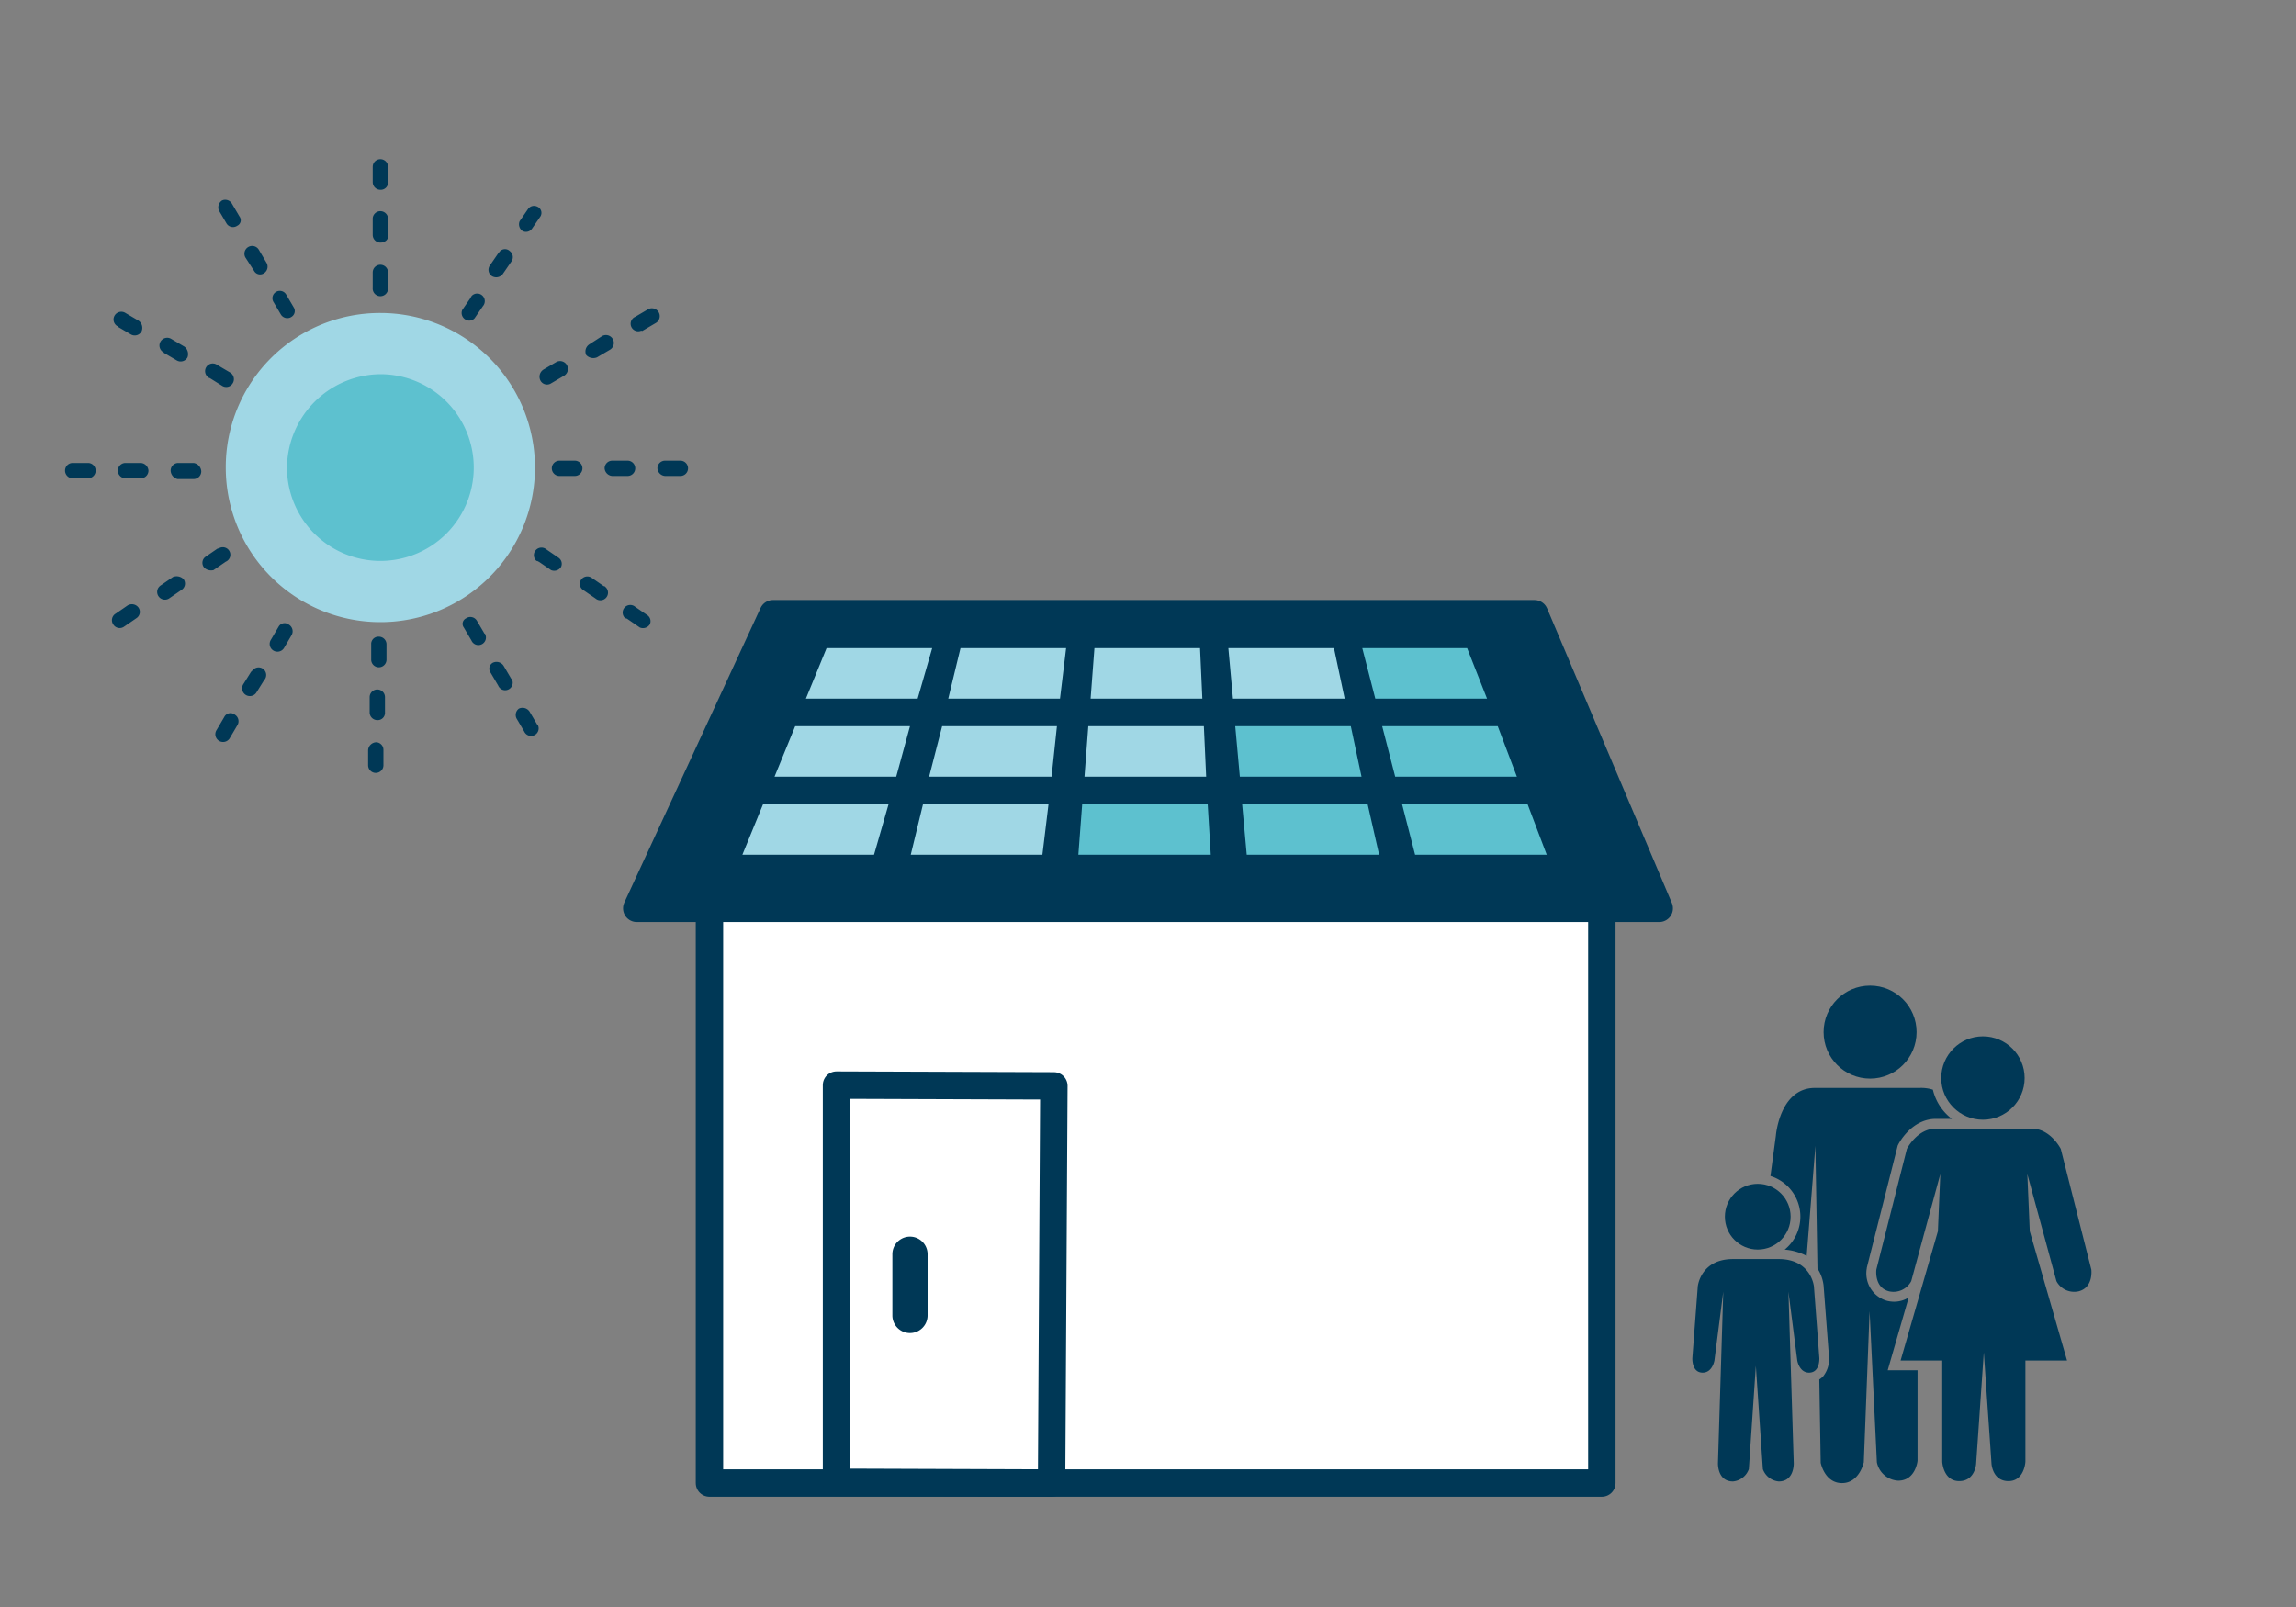 <svg xmlns="http://www.w3.org/2000/svg" width="300" height="210" viewBox="0 0 300 210">
  <rect x="0" y="0" width="300" height="210" fill="#808080" stroke="none"/>
  <defs>
    <style>
      .cls-1 {
        fill: #a0d7e5;
      }

      .cls-2 {
        fill: #5dc1cf;
      }

      .cls-3, .cls-5 {
        fill: #003856;
      }

      .cls-4 {
        fill: #fff;
      }

      .cls-4, .cls-5, .cls-6 {
        stroke: #003856;
        stroke-linecap: round;
        stroke-linejoin: round;
        stroke-width: 3.58px;
      }

      .cls-6 {
        fill: none;
      }
    </style>
  </defs>
  <g id="guide">
    <g>
      <path class="cls-1" d="M29.5,61.1A20.2,20.2,0,1,0,49.7,40.9h0A20.144,20.144,0,0,0,29.5,61.1Z"/>
      <path class="cls-2" d="M37.5,61.1A12.2,12.2,0,1,0,49.7,48.9h0A12.314,12.314,0,0,0,37.5,61.1Z"/>
      <path class="cls-3" d="M48.1,98v2a1,1,0,0,0,2,0V98a.987.987,0,0,0-.9-1h0a1.1,1.1,0,0,0-1.1,1Zm.2-6.9v2a1,1,0,0,0,1,1,.945.945,0,0,0,1-1v-2a1,1,0,0,0-2,0Zm.2-6.9v2a1,1,0,0,0,2,0v-2a1,1,0,0,0-1-1A.945.945,0,0,0,48.5,84.2Z"/>
      <path class="cls-3" d="M67.5,93.9l1,1.7a.985.985,0,0,0,1.8-.8.1.1,0,0,0-.1-.1l-1-1.7a1.107,1.107,0,0,0-1.4-.4,1.027,1.027,0,0,0-.3,1.3Zm-3.4-6,1,1.7a.985.985,0,1,0,1.8-.8.1.1,0,0,0-.1-.1l-1-1.7a1.107,1.107,0,0,0-1.4-.4.889.889,0,0,0-.3,1.3ZM60.6,82l1,1.7a.985.985,0,1,0,1.8-.8.1.1,0,0,0-.1-.1l-1-1.7a.984.984,0,0,0-1.4-.3A.8.8,0,0,0,60.6,82Z"/>
      <path class="cls-3" d="M82,80.9,83.6,82a1.053,1.053,0,0,0,1.3-.4.954.954,0,0,0-.3-1.2L83,79.3a.992.992,0,1,0-1.3,1.5.438.438,0,0,1,.3.1Zm-5.8-3.8,1.6,1.1a.992.992,0,0,0,1.3-1.5c-.1-.1-.1-.1-.2-.1l-1.6-1.1a.984.984,0,0,0-1.4.3A.952.952,0,0,0,76.2,77.1Zm-5.8-3.7L72,74.5a1.053,1.053,0,0,0,1.3-.4.954.954,0,0,0-.3-1.2l-1.6-1.1a.992.992,0,1,0-1.3,1.5C70.3,73.3,70.3,73.4,70.4,73.4Z"/>
      <path class="cls-3" d="M29.3,93.7l-1,1.7A1.012,1.012,0,0,0,30,96.5h0l1-1.7a1,1,0,0,0-.3-1.4.914.914,0,0,0-1.4.3Zm3.5-5.9-1,1.6a1.012,1.012,0,0,0,1.7,1.1l1-1.6a.99.99,0,0,0-1.4-1.4l-.3.3Zm3.6-5.9-1,1.7a1.012,1.012,0,0,0,1.7,1.1l1-1.7a1.012,1.012,0,0,0-.4-1.4.889.889,0,0,0-1.3.3Z"/>
      <path class="cls-3" d="M16.7,79.1l-1.6,1.1a.984.984,0,0,0-.3,1.4h0a.984.984,0,0,0,1.4.3h0l1.6-1.1a.984.984,0,0,0,.3-1.4,1.076,1.076,0,0,0-1.4-.3Zm5.9-3.7L21,76.5a1.012,1.012,0,0,0,1.1,1.7l1.6-1.1a.984.984,0,0,0,.3-1.4h0a1.271,1.271,0,0,0-1.4-.3Zm5.8-3.7-1.6,1.1a.972.972,0,0,0-.1,1.4,1.314,1.314,0,0,0,1.2.3l1.6-1.1a.985.985,0,1,0-.8-1.8C28.6,71.6,28.5,71.7,28.4,71.7Z"/>
      <path class="cls-3" d="M11.5,60.5h-2a1,1,0,0,0,0,2h2a1,1,0,0,0,1-1h0a1,1,0,0,0-1-1Zm6.9,0h-2a1,1,0,1,0,0,2h2a1,1,0,0,0,1-1,1.071,1.071,0,0,0-1-1Zm6.9,0h-2a1,1,0,0,0-1,1h0a1.172,1.172,0,0,0,.9,1.1h2.1a1,1,0,0,0,1-1,1.175,1.175,0,0,0-1-1.1Z"/>
      <path class="cls-3" d="M18.1,41.9l-1.7-1a1.012,1.012,0,0,0-1.1,1.7.1.1,0,0,1,.1.1l1.7,1a1.012,1.012,0,0,0,1.4-.4A1.147,1.147,0,0,0,18.1,41.9Zm6,3.4-1.7-1A1.012,1.012,0,0,0,21.3,46a.1.1,0,0,1,.1.1l1.7,1a1.012,1.012,0,0,0,1.4-.4,1.237,1.237,0,0,0-.4-1.4Zm6,3.4-1.7-1a1,1,0,1,0-1.2,1.6.31.31,0,0,0,.2.1l1.6,1a.984.984,0,0,0,1.4-.3,1.015,1.015,0,0,0-.3-1.4Z"/>
      <path class="cls-3" d="M31.3,28.3l-1-1.7a1.011,1.011,0,0,0-1.3-.4,1.094,1.094,0,0,0-.4,1.3h0l1,1.7a.984.984,0,0,0,1.4.3A.8.8,0,0,0,31.3,28.3Zm3.5,6-1-1.7a1.012,1.012,0,1,0-1.7,1.1l1.1,1.7a.889.889,0,0,0,1.3.3h0A1.015,1.015,0,0,0,34.8,34.3Zm3.6,5.9-1-1.7a.962.962,0,0,0-1.7.9h0l1,1.7a.984.984,0,0,0,1.4.3A.9.9,0,0,0,38.4,40.2Z"/>
      <path class="cls-3" d="M50.7,23.8v-2a1,1,0,1,0-2,0h0v2a1,1,0,0,0,1,1A.945.945,0,0,0,50.7,23.8Zm0,6.9v-2a1,1,0,1,0-2-.2v2.2a1,1,0,0,0,1,1c.6,0,1.1-.4,1-1Zm0,6.9v-2a1,1,0,0,0-2,0v2a1,1,0,1,0,2,.2v-.2Z"/>
      <path class="cls-3" d="M69.5,29.9l1.1-1.6a.883.883,0,0,0-.4-1.3.954.954,0,0,0-1.2.3l-1.1,1.6a1.053,1.053,0,0,0,.4,1.3.954.954,0,0,0,1.2-.3Zm-3.8,5.9,1.1-1.6a.988.988,0,0,0-.2-1.4.906.906,0,0,0-1.4.2l-.1.1L64,34.7a.984.984,0,0,0,.3,1.4h0A1.076,1.076,0,0,0,65.7,35.8ZM62,41.6,63.1,40a.992.992,0,0,0-1.5-1.3c0,.1-.1.1-.1.2l-1.1,1.6a.992.992,0,0,0,.5,1.3A.937.937,0,0,0,62,41.6Z"/>
      <path class="cls-3" d="M84,43.2l1.7-1a1.03,1.03,0,0,0-1-1.8h0l-1.7,1a.985.985,0,1,0,.8,1.8A.139.139,0,0,0,84,43.2Zm-6,3.5,1.7-1a1.03,1.03,0,0,0-1-1.8L77,45a1.107,1.107,0,0,0-.4,1.4,1.271,1.271,0,0,0,1.4.3Zm-6,3.4,1.7-1a1.03,1.03,0,0,0-1-1.8l-1.7,1a1.107,1.107,0,0,0-.4,1.4.97.97,0,0,0,1.4.4Z"/>
      <path class="cls-3" d="M86.9,62.2h2a1,1,0,0,0,1-1h0a1,1,0,0,0-1-1h-2a1,1,0,0,0-1,1,1.075,1.075,0,0,0,1,1Zm-6.9,0h2a1,1,0,0,0,1-1h0a1,1,0,0,0-1-1H80a1,1,0,0,0-1,1,1.075,1.075,0,0,0,1,1Zm-6.9,0h2a1,1,0,0,0,0-2h-2a1,1,0,0,0,0,2Z"/>
    </g>
    <g>
      <rect class="cls-4" x="92.7" y="101.3" width="116.6" height="92.5"/>
      <polygon class="cls-5" points="216.8 118.7 83.2 118.7 101 80.2 200.5 80.2 216.8 118.7"/>
      <g>
        <polygon class="cls-1" points="119.9 91.3 105.3 91.3 108 84.7 121.8 84.7 119.9 91.3"/>
        <polygon class="cls-1" points="138.5 91.3 123.9 91.3 125.5 84.7 139.3 84.7 138.5 91.3"/>
        <polygon class="cls-1" points="157.1 91.3 142.5 91.3 143 84.7 156.8 84.7 157.1 91.3"/>
        <polygon class="cls-1" points="175.7 91.3 161.1 91.3 160.5 84.7 174.3 84.7 175.7 91.3"/>
        <polygon class="cls-2" points="194.3 91.3 179.7 91.3 178 84.7 191.7 84.7 194.3 91.3"/>
      </g>
      <g>
        <polygon class="cls-1" points="117.1 101.5 101.2 101.5 103.9 94.9 118.9 94.9 117.1 101.5"/>
        <polygon class="cls-1" points="137.4 101.5 121.4 101.5 123.1 94.9 138.1 94.9 137.4 101.5"/>
        <polygon class="cls-1" points="157.6 101.5 141.7 101.5 142.2 94.9 157.3 94.9 157.6 101.5"/>
        <polygon class="cls-2" points="177.9 101.5 162 101.5 161.4 94.9 176.5 94.9 177.9 101.5"/>
        <polygon class="cls-2" points="198.2 101.5 182.3 101.5 180.6 94.9 195.7 94.9 198.2 101.5"/>
      </g>
      <g>
        <polygon class="cls-1" points="114.2 111.7 97 111.7 99.7 105.1 116.1 105.1 114.2 111.7"/>
        <polygon class="cls-1" points="136.2 111.7 119 111.7 120.6 105.1 137 105.1 136.2 111.7"/>
        <polygon class="cls-2" points="158.2 111.7 140.9 111.7 141.4 105.1 157.8 105.1 158.2 111.7"/>
        <polygon class="cls-2" points="180.2 111.7 162.9 111.7 162.3 105.1 178.7 105.1 180.2 111.7"/>
        <polygon class="cls-2" points="202.1 111.7 184.9 111.7 183.2 105.1 199.6 105.1 202.1 111.7"/>
      </g>
      <g>
        <polygon class="cls-6" points="137.7 141.9 109.3 141.8 109.3 193.7 137.4 193.8 137.7 141.9"/>
        <path class="cls-3" d="M116.6,163.9v8a2.3,2.3,0,1,0,4.6,0v-8a2.3,2.3,0,1,0-4.6,0"/>
      </g>
    </g>
    <g>
      <path class="cls-3" d="M232.4,164.531c4.266,0,4.612,3.575,4.612,3.575l.706,9.34s.119,1.864-1.273,1.928c-1.341.061-1.609-1.582-1.609-1.582l-1.154-8.994.692,22.371s.116,2.421-1.96,2.421a2.433,2.433,0,0,1-2.076-1.614l-.922-13.607h.016l-.922,13.607a2.433,2.433,0,0,1-2.076,1.614c-2.076,0-1.96-2.421-1.96-2.421l.692-22.371-1.154,8.994s-.268,1.643-1.609,1.582c-1.392-.064-1.274-1.928-1.274-1.928l.707-9.34s.346-3.575,4.612-3.575Z"/>
      <circle class="cls-3" cx="229.672" cy="158.994" r="4.295"/>
      <circle class="cls-3" cx="244.351" cy="134.875" r="6.075"/>
      <circle class="cls-3" cx="259.094" cy="140.877" r="5.448"/>
      <path class="cls-3" d="M260.72,147.484h4.746c2.468,0,3.8,2.657,3.8,2.657l3.987,15.755s.316,2.342-1.646,2.848a2.618,2.618,0,0,1-2.91-1.329l-3.8-13.983.317,7.466,4.872,16.894h-5.442v13.224s-.126,2.531-2.214,2.531-2.215-2.278-2.215-2.278L259.2,176.59h.019l-1.013,14.679s-.126,2.278-2.214,2.278-2.215-2.531-2.215-2.531V177.792h-5.441L253.21,160.9l.316-7.466-3.8,13.983a2.62,2.62,0,0,1-2.911,1.329c-1.962-.506-1.645-2.848-1.645-2.848l3.986-15.755s1.329-2.657,3.8-2.657h7.764Z"/>
      <path class="cls-3" d="M243.924,165.655l4.038-15.959.062-.123c.068-.137,1.717-3.36,4.932-3.36h2.081a6.717,6.717,0,0,1-2.481-3.813,4.976,4.976,0,0,0-1.751-.231H237.138c-4.614,0-5.1,6.238-5.1,6.238l-.708,5.273a5.555,5.555,0,0,1,1.858,9.618,7.425,7.425,0,0,1,2.874.822l1.142-14.373.27,16.017a5.171,5.171,0,0,1,.8,2.219l.709,9.367a3.616,3.616,0,0,1-.762,2.5,2.362,2.362,0,0,1-.507.416l.183,10.882s.507,2.657,2.784,2.657,2.848-2.721,2.848-2.721l.759-19.741.949,19.741a3,3,0,0,0,2.784,2.405c2.278,0,2.531-2.595,2.531-2.595V179.063h-3.9l2.742-9.509a3.574,3.574,0,0,1-1.9.549,3.962,3.962,0,0,1-.986-.129,3.725,3.725,0,0,1-2.587-4.248Z"/>
    </g>
  </g>
</svg>
